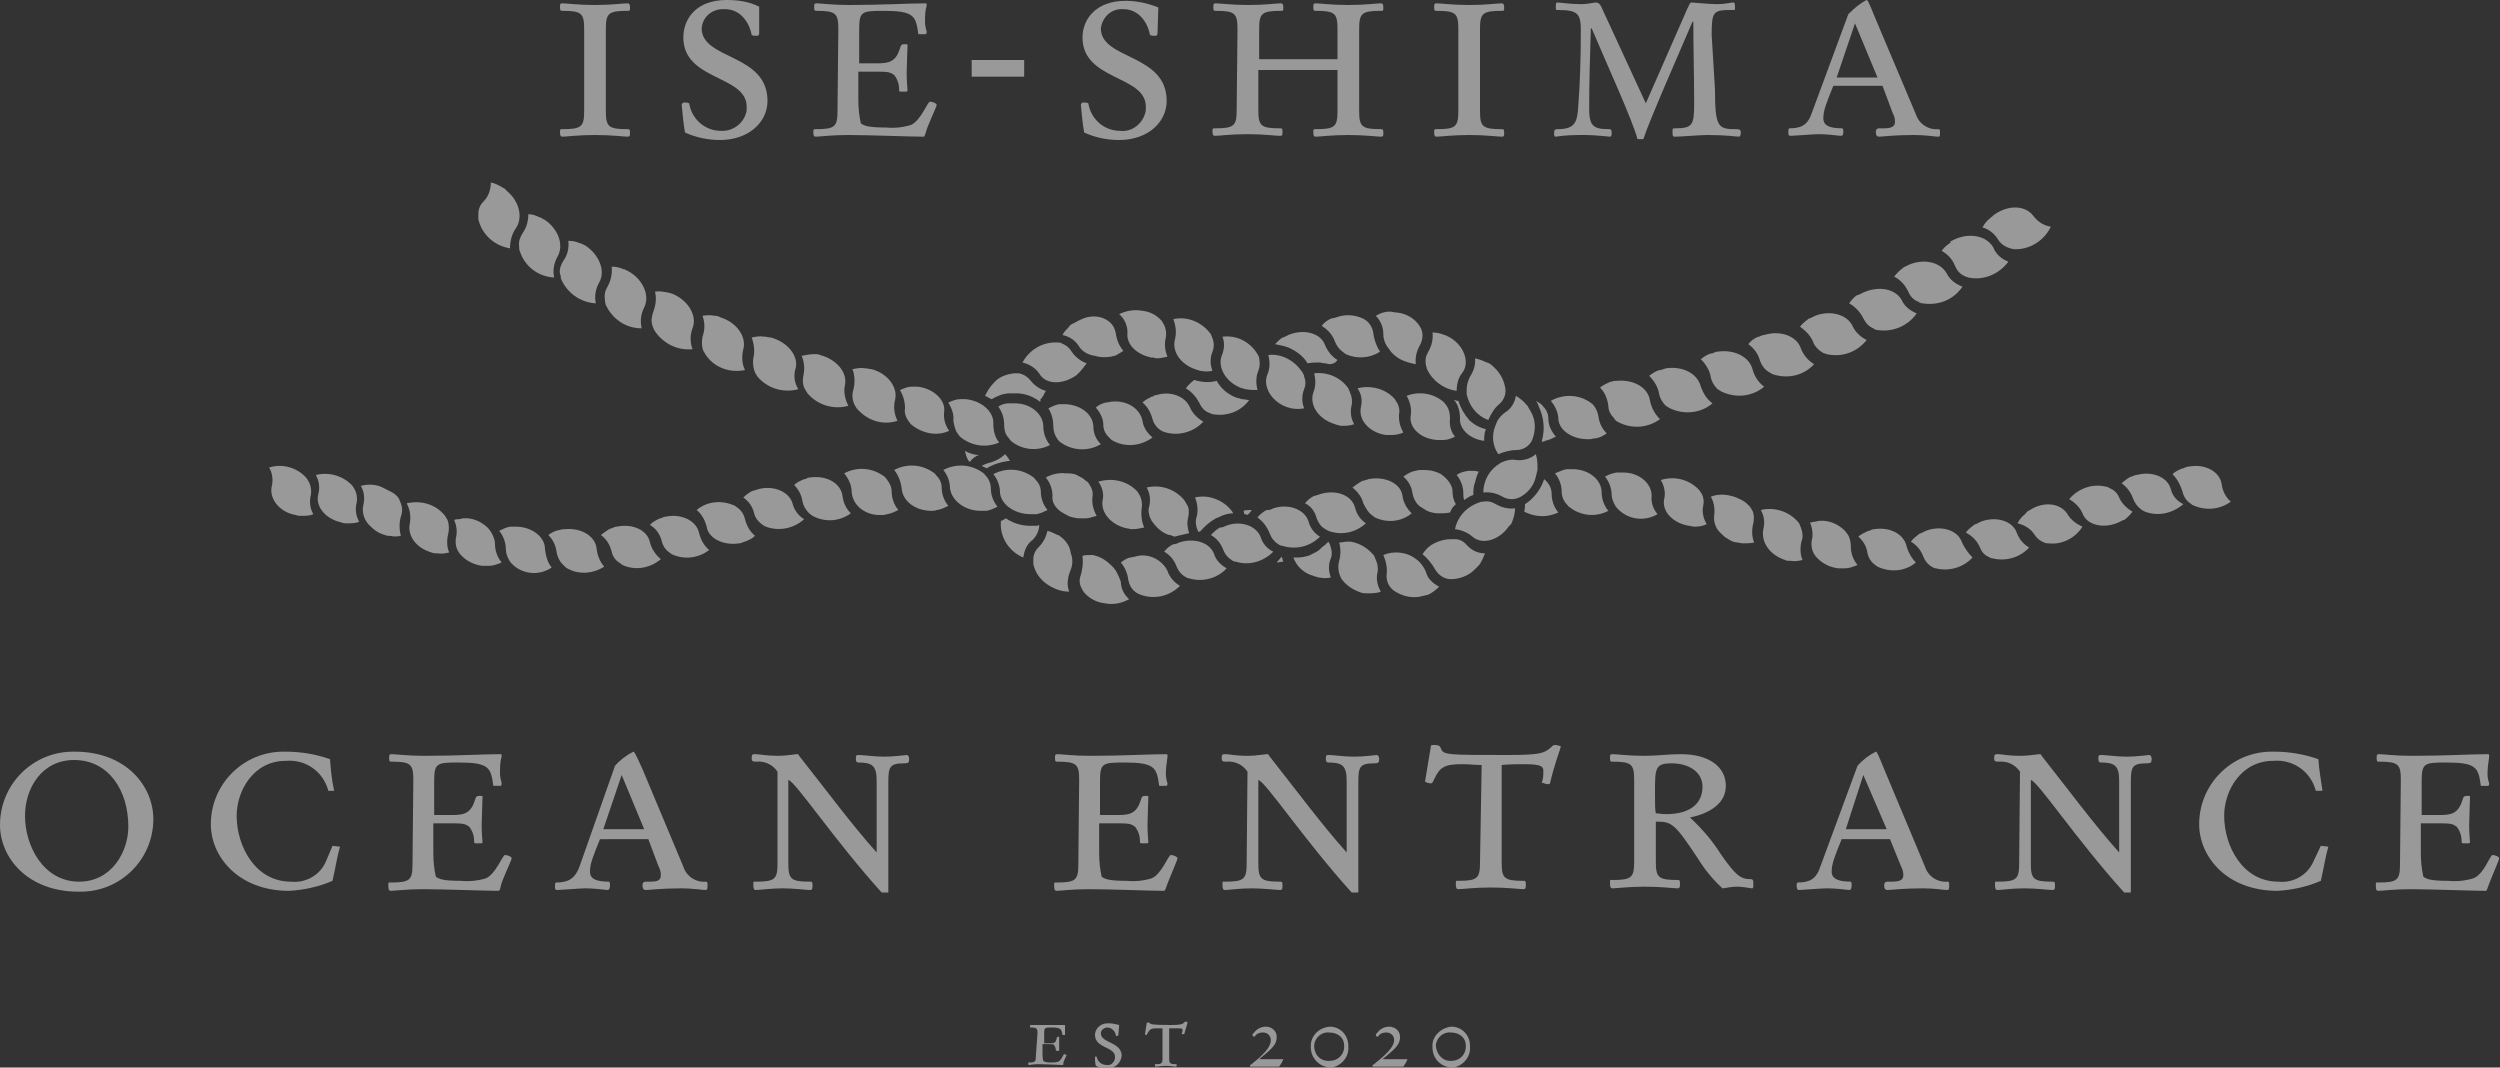 <?xml version="1.0" encoding="utf-8"?>
<!-- Generator: Adobe Illustrator 24.1.2, SVG Export Plug-In . SVG Version: 6.00 Build 0)  -->
<svg version="1.1" id="レイヤー_1" xmlns="http://www.w3.org/2000/svg" xmlns:xlink="http://www.w3.org/1999/xlink" x="0px"
	 y="0px" viewBox="0 0 300 128.1" style="enable-background:new 0 0 300 128.1;" xml:space="preserve">
<rect x="0" y="0" width="300" height="128.1" fill="#333333" stroke="none"/>
<style type="text/css">
	.st0{opacity:0.5;}
	.st1{fill:#FFFFFF;}
</style>
<g id="レイヤー_2_1_" class="st0">
	<g id="footer">
		<path class="st1" d="M9,90.2c6.1,0,9.4,4.1,9.4,8.1c0,4.8-3.9,8.7-8.7,8.7c-0.1,0-0.2,0-0.3,0c-6.1,0-9.4-4.1-9.4-8
			c0-4.8,3.8-8.7,8.6-8.8C8.7,90.2,8.9,90.2,9,90.2z M9.5,105.8c3.9,0,5.9-3.6,5.9-6.6c0-4.4-2.4-8-6.5-8C5,91.2,3,94.6,3,97.9
			C3,101.5,5.2,105.8,9.5,105.8L9.5,105.8z"/>
		<path class="st1" d="M39.4,94.9c-0.6-2.3-2.7-3.8-5.1-3.6c-3.9,0-5.9,3.6-5.9,6.6c0,3.6,2.2,7.9,6.5,7.9c1.8,0.2,3.5-0.8,4.2-2.4
			l0.8-1.9l0.9,0.1c-0.3,1-0.6,2.8-0.9,4.1c-1.6,0.7-3.4,1.1-5.2,1.2c-6.1,0-9.4-4.1-9.4-8c0-4.8,3.9-8.7,8.7-8.7c0.1,0,0.2,0,0.3,0
			c1.8,0,3.6,0.3,5.3,0.9c0.1,1.3,0.2,2.5,0.5,3.8L39.4,94.9z"/>
		<path class="st1" d="M49.6,93.6c0-1.9-0.3-2.2-2.6-2.2c-0.2,0-0.3,0-0.3-0.4s0-0.5,0.3-0.5c0.5,0,1.9,0.2,3.9,0.2
			c4,0,7.1-0.2,9.2-0.2c0.1,0,0.1,0.1,0.1,0.3C60,91.4,60,92.1,60,92.8c0,0.4,0.1,0.8,0.2,1.2c0,0.1,0,0.2-0.1,0.3h-0.9
			c-0.3-2.2-0.5-2.8-4.2-2.8c-2.7,0-2.9,0.1-2.9,2.4v3.9h2.2c1.4,0,2.2-0.2,2.7-1.8c0.1-0.4,0.2-0.5,0.6-0.5s0.3,0.1,0.3,0.2
			c0,0.5-0.1,2.5-0.1,3.3c0,1.2,0.1,1.8,0.1,2s0,0.2-0.5,0.2s-0.5,0-0.5-0.2c0-0.7-0.2-1.3-0.6-1.8c-0.4-0.3-0.7-0.4-1.8-0.4h-2.5
			v3.6c0,1,0.1,1.9,0.3,2.8c0.4,0.3,0.9,0.5,3,0.5c1,0.1,2,0,3-0.3c1.2-0.5,2-2.8,2.3-2.8s0.8,0.2,0.8,0.4s-1.2,2.7-1.3,3.3
			s-0.2,0.6-0.4,0.6c-1.4,0-6.6-0.2-8.9-0.2c-2.1,0-3.4,0.2-3.9,0.2c-0.2,0-0.3-0.1-0.3-0.6s0-0.4,0.3-0.4c2.3,0,2.6-0.3,2.6-2.2
			L49.6,93.6z"/>
		<path class="st1" d="M73.8,91.9c0.6-0.7,1.4-1.3,2.2-1.7c0.1,0,0.2,0.1,1.1,2.1l4.9,11.7c0.4,1.2,1.5,1.9,2.7,1.8
			c0.2,0,0.2,0.1,0.2,0.4c0,0.5,0,0.6-0.3,0.6s-1.5-0.2-2.8-0.2c-2.5,0-3.8,0.2-4.3,0.2c-0.3,0-0.4-0.2-0.4-0.6
			c0-0.2,0.1-0.4,0.4-0.4c0.1,0,0.2,0,0.5,0c1,0,1.3-0.2,1.3-0.8c0-0.4-0.1-0.7-0.3-1.1l-1.2-3.2H72c-0.9,2.2-1.2,3-1.2,3.9
			s0.8,1.2,2.3,1.2c0.1,0.1,0.1,0.3,0.1,0.4c0,0.4-0.1,0.6-0.3,0.6c-0.9-0.1-1.8-0.2-2.7-0.2c-0.5,0-3,0.2-3.3,0.2s-0.3-0.1-0.3-0.5
			c0-0.2,0-0.3,0.1-0.4c1.3,0,2.2-0.3,2.8-1.8L73.8,91.9z M72.4,99.5h4.9L74.6,93L72.4,99.5z"/>
		<path class="st1" d="M93.3,92.6c-0.6-0.9-1.6-1.3-2.6-1.2c-0.4,0-0.5-0.1-0.5-0.4c0-0.5,0.1-0.5,0.5-0.5s1.2,0.2,2.7,0.2
			c0.9,0,2-0.2,2.2-0.2s0.2,0,0.3,0.2c3.4,4.3,6.1,8,9.3,11.6v-8.6c0-1.8-0.5-2.2-2.2-2.2c-0.2,0-0.3-0.1-0.3-0.5s0.1-0.4,0.4-0.4
			c0.5,0,1.8,0.2,3,0.2s2.6-0.2,2.7-0.2s0.3,0.1,0.3,0.5s-0.1,0.5-0.6,0.5c-1.7,0-1.9,0.4-1.9,2.2v13.3h-0.8
			c-5.7-6.3-10.4-13.4-11.2-13.5v10c0,1.9,0.3,2.2,2.6,2.2c0.2,0,0.3,0,0.3,0.4s0,0.6-0.3,0.6c-0.5,0-1.9-0.2-3.3-0.2
			s-2.7,0.2-3.2,0.2c-0.2,0-0.3-0.1-0.3-0.6s0-0.4,0.3-0.4c2.3,0,2.6-0.3,2.6-2.2L93.3,92.6z"/>
		<path class="st1" d="M129.5,93.6c0-1.9-0.3-2.2-2.6-2.2c-0.2,0-0.3,0-0.3-0.4s0-0.5,0.3-0.5c0.5,0,1.9,0.2,3.9,0.2
			c4,0,7.1-0.2,9.2-0.2c0.1,0,0.1,0.1,0.1,0.3c-0.1,0.7-0.2,1.4-0.2,2.1c0,0.4,0.1,0.8,0.2,1.1c0,0.1,0,0.2-0.1,0.3h-0.9
			c-0.3-2.2-0.5-2.8-4.2-2.8c-2.7,0-2.9,0.1-2.9,2.4v3.9h2.2c1.4,0,2.2-0.2,2.7-1.8c0.1-0.4,0.2-0.5,0.6-0.5s0.3,0.1,0.3,0.2
			c0,0.5-0.1,2.5-0.1,3.3c0,1.2,0.1,1.8,0.1,2s0,0.2-0.5,0.2s-0.5,0-0.5-0.2c0-0.7-0.2-1.3-0.6-1.8c-0.4-0.3-0.7-0.4-1.8-0.4h-2.5
			v3.6c0,1,0.1,1.9,0.3,2.8c0.4,0.3,0.9,0.5,3,0.5c1,0.1,2,0,3-0.3c1.2-0.5,2-2.8,2.3-2.8s0.8,0.2,0.8,0.4s-1.1,2.7-1.3,3.3
			s-0.2,0.6-0.4,0.6c-1.4,0-6.6-0.2-8.9-0.2c-2.1,0-3.4,0.2-3.9,0.2c-0.2,0-0.3-0.1-0.3-0.6s0-0.4,0.3-0.4c2.3,0,2.6-0.3,2.6-2.2
			L129.5,93.6z"/>
		<path class="st1" d="M149.7,92.6c-0.6-0.9-1.6-1.3-2.6-1.2c-0.4,0-0.5-0.1-0.5-0.4c0-0.5,0.1-0.5,0.5-0.5s1.1,0.2,2.7,0.2
			c0.9,0,2-0.2,2.2-0.2s0.2,0,0.3,0.2c3.4,4.3,6.1,8,9.3,11.6v-8.6c0-1.8-0.5-2.2-2.2-2.2c-0.2,0-0.3-0.1-0.3-0.5s0.1-0.4,0.4-0.4
			c0.5,0,1.8,0.2,3,0.2s2.6-0.2,2.7-0.2s0.3,0.1,0.3,0.5s-0.1,0.5-0.6,0.5c-1.7,0-1.9,0.4-1.9,2.2v13.3h-0.8
			c-5.7-6.3-10.4-13.4-11.2-13.5v10c0,1.9,0.3,2.2,2.6,2.2c0.2,0,0.3,0,0.3,0.4s0,0.6-0.3,0.6c-0.5,0-1.9-0.2-3.4-0.2
			s-2.7,0.2-3.2,0.2c-0.2,0-0.3-0.1-0.3-0.6s0-0.4,0.3-0.4c2.3,0,2.6-0.3,2.6-2.2L149.7,92.6z"/>
		<path class="st1" d="M177.8,91.8c-0.8,0-1.5-0.1-2.3-0.1c-2.1,0-2.7,0.3-3.4,1.8c-0.2,0.5-0.3,0.5-0.4,0.5c-0.3,0-0.5-0.1-0.7-0.2
			l0.7-4.2c0-0.2,0.1-0.2,0.4-0.2s0.7,0,0.8,0.4c0.3,0.8,0.7,0.8,8,0.8c3.9,0,4.4-0.2,5.2-0.9c0.2-0.2,0.3-0.3,0.5-0.3
			s0.7,0.1,0.7,0.2s-0.8,2.2-1.3,4.4c-0.1,0.1-0.1,0.1-0.2,0.1c-0.3,0-0.5-0.1-0.8-0.2c0.2-0.4,0.2-0.9,0.2-1.4
			c0-0.5-0.2-0.8-2.3-0.8c-0.5,0-1.7,0-2.7,0.1v11.7c0,1.9,0.3,2.2,2.6,2.2c0.2,0,0.3,0,0.3,0.4s0,0.6-0.3,0.6
			c-0.5,0-1.9-0.2-3.9-0.2s-3.4,0.2-3.9,0.2c-0.2,0-0.3-0.1-0.3-0.6s0-0.4,0.3-0.4c2.3,0,2.6-0.3,2.6-2.2L177.8,91.8z"/>
		<path class="st1" d="M196.1,93.6c0-1.9-0.3-2.2-2.6-2.2c-0.2,0-0.3,0-0.3-0.4s0-0.5,0.3-0.5c0.5,0,1.9,0.2,3.9,0.2
			c1.4,0,2.8-0.2,4.3-0.2c3.5,0,5.4,1.6,5.4,3.8c0,2.1-1.9,3.3-4.3,3.8c1.4,1.3,2.7,2.8,3.7,4.4c1.8,2.6,2.4,3,3.6,3
			c0.2,0,0.3,0.1,0.3,0.4c0,0.7,0,0.7-0.2,0.7c-0.6-0.1-1.2-0.2-1.8-0.2c-0.8,0-1.4,0.2-1.7,0.2c-1.1-1-2.1-2.2-2.9-3.5
			c-2.9-4.4-3.2-4.5-5.1-4.5v4.8c0,1.9,0.3,2.2,2.6,2.2c0.2,0,0.3,0,0.3,0.4s0,0.6-0.3,0.6c-0.5,0-1.9-0.2-3.9-0.2s-3.4,0.2-3.9,0.2
			c-0.2,0-0.3-0.1-0.3-0.6s0-0.4,0.3-0.4c2.3,0,2.6-0.3,2.6-2.2V93.6z M198.7,97.6c0.3,0,0.7,0.1,1.2,0.1c3.2,0,4.4-1.5,4.4-3.3
			s-1.7-2.8-3.7-2.8s-2,0.6-2,3.5C198.6,96.6,198.6,97.2,198.7,97.6L198.7,97.6z"/>
		<path class="st1" d="M222.9,91.9c0.6-0.7,1.4-1.3,2.2-1.7c0.1,0,0.2,0.1,1,2.1l4.9,11.7c0.4,1.2,1.5,1.9,2.7,1.8
			c0.2,0,0.2,0.1,0.2,0.4c0,0.5,0,0.6-0.3,0.6s-1.5-0.2-2.8-0.2c-2.5,0-3.8,0.2-4.3,0.2c-0.3,0-0.4-0.2-0.4-0.6
			c0-0.2,0.1-0.4,0.4-0.4c0.1,0,0.2,0,0.5,0c1,0,1.4-0.2,1.4-0.8c0-0.4-0.1-0.7-0.3-1.1l-1.3-3.2h-5.8c-0.9,2.2-1.2,3-1.2,3.9
			s0.9,1.2,2.3,1.2c0.1,0.1,0.1,0.3,0.1,0.4c0,0.4-0.1,0.6-0.3,0.6c-0.9-0.1-1.8-0.2-2.7-0.2c-0.5,0-3.1,0.2-3.3,0.2
			s-0.3-0.1-0.3-0.5c0-0.2,0-0.3,0.1-0.4c1.3,0,2.2-0.3,2.7-1.8L222.9,91.9z M221.5,99.5h4.9l-2.8-6.5L221.5,99.5z"/>
		<path class="st1" d="M242.4,92.6c-0.6-0.9-1.6-1.3-2.6-1.2c-0.4,0-0.5-0.1-0.5-0.4c0-0.5,0.1-0.5,0.5-0.5s1.1,0.2,2.7,0.2
			c0.9,0,2-0.2,2.2-0.2s0.2,0,0.3,0.2c3.4,4.3,6.1,8,9.3,11.6v-8.6c0-1.8-0.5-2.2-2.2-2.2c-0.2,0-0.3-0.1-0.3-0.5s0.1-0.4,0.4-0.4
			c0.5,0,1.8,0.2,3,0.2s2.6-0.2,2.7-0.2s0.3,0.1,0.3,0.5s-0.1,0.5-0.6,0.5c-1.7,0-1.9,0.4-1.9,2.2v13.3h-0.8
			c-5.7-6.3-10.4-13.4-11.2-13.5v10c0,1.9,0.3,2.2,2.6,2.2c0.2,0,0.3,0,0.3,0.4s0,0.6-0.3,0.6c-0.5,0-1.9-0.2-3.4-0.2
			s-2.7,0.2-3.2,0.2c-0.2,0-0.3-0.1-0.3-0.6s0-0.4,0.3-0.4c2.3,0,2.6-0.3,2.6-2.2L242.4,92.6z"/>
		<path class="st1" d="M277.9,94.9c-0.6-2.3-2.7-3.8-5.1-3.6c-3.9,0-5.9,3.6-5.9,6.6c0,3.6,2.2,7.9,6.5,7.9c1.8,0.2,3.5-0.8,4.2-2.4
			l0.9-1.9l0.9,0.1c-0.3,1-0.6,2.8-0.9,4.1c-1.6,0.7-3.4,1.1-5.2,1.2c-6.1,0-9.4-4.1-9.4-8c0-4.8,3.9-8.7,8.7-8.7c0.1,0,0.2,0,0.3,0
			c1.8,0,3.6,0.3,5.3,0.9c0.1,1.3,0.3,2.5,0.5,3.8L277.9,94.9z"/>
		<path class="st1" d="M288.1,93.6c0-1.9-0.3-2.2-2.6-2.2c-0.2,0-0.3,0-0.3-0.4s0-0.5,0.3-0.5c0.5,0,1.9,0.2,3.9,0.2
			c4,0,7.1-0.2,9.2-0.2c0.1,0,0.1,0.1,0.1,0.3c-0.1,0.7-0.2,1.4-0.2,2.1c0,0.4,0.1,0.8,0.2,1.1c0,0.1,0,0.2-0.1,0.3h-0.9
			c-0.3-2.2-0.5-2.8-4.2-2.8c-2.7,0-2.9,0.1-2.9,2.4v3.9h2.2c1.4,0,2.2-0.2,2.7-1.8c0.1-0.4,0.2-0.5,0.6-0.5s0.3,0.1,0.3,0.2
			c0,0.5-0.1,2.5-0.1,3.3c0,1.2,0.1,1.8,0.1,2s0,0.2-0.5,0.2s-0.5,0-0.5-0.2c0-0.7-0.2-1.3-0.6-1.8c-0.4-0.3-0.7-0.4-1.8-0.4h-2.5
			v3.6c0,0.9,0.1,1.9,0.3,2.8c0.4,0.3,0.9,0.5,3,0.5c1,0.1,2,0,3-0.3c1.3-0.5,2-2.8,2.3-2.8s0.8,0.2,0.8,0.4s-1.1,2.7-1.3,3.3
			s-0.2,0.6-0.4,0.6c-1.4,0-6.6-0.2-8.9-0.2c-2.1,0-3.4,0.2-3.9,0.2c-0.2,0-0.3-0.1-0.3-0.6s0-0.4,0.3-0.4c2.3,0,2.6-0.3,2.6-2.2
			L288.1,93.6z"/>
		<path class="st1" d="M70.1,3.5c0-1.9-0.3-2.2-2.6-2.2c-0.2,0-0.3,0-0.3-0.4s0-0.5,0.3-0.5c0.5,0,1.9,0.2,3.9,0.2s3.4-0.2,3.9-0.2
			c0.2,0,0.3,0.1,0.3,0.5s0,0.4-0.3,0.4c-2.3,0-2.6,0.3-2.6,2.2v9.8c0,1.9,0.3,2.2,2.6,2.2c0.2,0,0.3,0,0.3,0.4s0,0.5-0.3,0.5
			c-0.5,0-1.8-0.2-3.9-0.2s-3.4,0.2-3.9,0.2c-0.2,0-0.3-0.1-0.3-0.5s0-0.4,0.3-0.4c2.3,0,2.6-0.3,2.6-2.2V3.5z"/>
		<path class="st1" d="M91.1,4c0,0.2-0.1,0.3-0.3,0.3c-0.2,0-0.4,0-0.6-0.1c-0.3-1.6-1.4-3.1-3.2-3.1C85.5,1,84.3,2,84.2,3.4
			c0,3.8,7.9,3,7.9,8.7c0,2.6-2.3,4.7-5.7,4.7c-1.4,0-2.9-0.3-4.2-0.9c-0.2-1.1-0.3-2.3-0.4-3.4l0.2-0.2c0.1,0,0.1,0,0.2,0
			c0.2,0,0.3,0,0.5,0.1c0.3,1.9,1.9,3.3,3.8,3.3c1.5,0.1,2.9-1,3.1-2.5c0-0.1,0-0.2,0-0.4c0-3.8-7.6-3.1-7.6-8.3
			c0-2.2,1.5-4.5,5.2-4.5c1.4,0,2.7,0.2,3.9,0.8L91.1,4z"/>
		<path class="st1" d="M100.6,3.5c0-1.9-0.3-2.2-2.6-2.2c-0.2,0-0.3,0-0.3-0.4s0-0.5,0.3-0.5c0.5,0,1.9,0.2,3.9,0.2
			c4,0,7.1-0.2,9.2-0.2c0.1,0,0.1,0.1,0.1,0.3C111,1.3,111,2,111,2.7c0,0.4,0.1,0.7,0.2,1.1c0,0.1,0,0.2-0.1,0.3h-0.9
			c-0.3-2.2-0.5-2.8-4.2-2.8c-2.7,0-2.9,0.1-2.9,2.4v3.9h2.2c1.4,0,2.2-0.2,2.7-1.8c0.1-0.4,0.2-0.5,0.6-0.5s0.3,0.1,0.3,0.2
			c0,0.5-0.1,2.5-0.1,3.3c0,1.1,0.1,1.8,0.1,2s0,0.2-0.5,0.2s-0.5,0-0.5-0.2c0-0.7-0.2-1.3-0.6-1.8c-0.4-0.3-0.7-0.4-1.8-0.4h-2.5
			V12c0,1,0.1,1.9,0.3,2.8c0.4,0.3,0.9,0.5,3,0.5c1,0.1,2,0,3-0.3c1.2-0.5,2-2.8,2.3-2.8s0.8,0.2,0.8,0.4s-1.2,2.7-1.3,3.3
			c-0.2,0.6-0.2,0.5-0.4,0.5c-1.4,0-6.6-0.2-8.9-0.2c-2.1,0-3.4,0.2-3.9,0.2c-0.2,0-0.3-0.1-0.3-0.5s0-0.4,0.3-0.4
			c2.3,0,2.6-0.3,2.6-2.2L100.6,3.5z"/>
		<path class="st1" d="M116.6,7.2h6.3v2h-6.3V7.2z"/>
		<path class="st1" d="M138.9,4c0,0.2-0.1,0.3-0.3,0.3c-0.2,0-0.4,0-0.6-0.1c-0.3-1.6-1.4-3.1-3.2-3.1c-1.4-0.1-2.5,0.9-2.7,2.3
			c0,3.8,7.9,3,7.9,8.7c0,2.6-2.3,4.7-5.7,4.7c-1.5,0-2.9-0.3-4.2-0.9c-0.2-1.1-0.3-2.3-0.4-3.4l0.2-0.2c0.1,0,0.1,0,0.2,0
			c0.2,0,0.3,0,0.5,0.1c0.3,1.9,1.9,3.3,3.8,3.3c1.5,0.2,2.9-1,3.1-2.5c0-0.1,0-0.2,0-0.4c0-3.8-7.6-3.1-7.6-8.3
			c0-2.1,1.5-4.4,5.2-4.4c1.3,0,2.7,0.3,3.9,0.8L138.9,4z"/>
		<path class="st1" d="M148.5,3.5c0-1.9-0.3-2.2-2.6-2.2c-0.2,0-0.3,0-0.3-0.4s0-0.5,0.3-0.5c0.5,0,1.9,0.2,3.9,0.2s3.4-0.2,3.9-0.2
			c0.2,0,0.3,0.1,0.3,0.5s0,0.4-0.3,0.4c-2.3,0-2.6,0.3-2.6,2.2v3.6h9.4V3.5c0-1.9-0.3-2.2-2.6-2.2c-0.2,0-0.3,0-0.3-0.4
			s0-0.5,0.3-0.5c0.5,0,1.9,0.2,3.9,0.2s3.4-0.2,3.9-0.2c0.2,0,0.3,0.1,0.3,0.5s0,0.4-0.3,0.4c-2.3,0-2.6,0.3-2.6,2.2v9.8
			c0,1.9,0.3,2.2,2.6,2.2c0.2,0,0.3,0,0.3,0.4s0,0.5-0.3,0.5c-0.5,0-1.9-0.2-3.9-0.2s-3.4,0.2-3.9,0.2c-0.2,0-0.3-0.1-0.3-0.5
			s0-0.4,0.3-0.4c2.3,0,2.6-0.3,2.6-2.2V8.4H151v4.8c0,1.9,0.3,2.2,2.6,2.2c0.2,0,0.3,0,0.3,0.4s0,0.5-0.3,0.5
			c-0.5,0-1.9-0.2-3.9-0.2s-3.4,0.2-3.9,0.2c-0.2,0-0.3-0.1-0.3-0.5s0-0.4,0.3-0.4c2.3,0,2.6-0.3,2.6-2.2L148.5,3.5z"/>
		<path class="st1" d="M175,3.5c0-1.9-0.3-2.2-2.6-2.2c-0.2,0-0.3,0-0.3-0.4s0-0.5,0.3-0.5c0.5,0,1.9,0.2,3.9,0.2s3.4-0.2,3.9-0.2
			c0.2,0,0.3,0.1,0.3,0.5s0,0.4-0.3,0.4c-2.3,0-2.6,0.3-2.6,2.2v9.8c0,1.9,0.3,2.2,2.6,2.2c0.2,0,0.3,0,0.3,0.4s0,0.5-0.3,0.5
			c-0.5,0-1.9-0.2-3.9-0.2s-3.4,0.2-3.9,0.2c-0.2,0-0.3-0.1-0.3-0.5s0-0.4,0.3-0.4c2.3,0,2.6-0.3,2.6-2.2L175,3.5z"/>
		<path class="st1" d="M205.8,10.8c0,4.5,0.4,4.7,2.5,4.7c0.5,0,0.6,0.1,0.6,0.4c0,0.3-0.1,0.5-0.2,0.5c-0.4,0-1.4-0.2-3.8-0.2
			c-0.9,0-3.1,0.2-3.9,0.2c-0.2,0-0.3,0-0.3-0.5s0-0.5,0.3-0.5c2.1,0,2.3-0.4,2.3-2.9c0-3.3-0.1-6.7-0.1-9.9h-0.1
			c-1.4,3.3-5.2,11.9-5.9,14.1h-0.7c-0.6-2.3-3.6-8.8-5.5-13.3h-0.1c-0.1,3.2-0.2,6.7-0.2,9.6c0,2,0.4,2.5,2.3,2.5
			c0.3,0,0.4,0,0.4,0.5c0,0.3-0.1,0.4-0.2,0.4s-1.9-0.2-2.9-0.2c-1.2,0-2.4,0-3.6,0.2c-0.2,0-0.2-0.1-0.2-0.4s0-0.5,0.4-0.5
			c2.1,0,2.4-0.8,2.5-2.9c0.2-2.4,0.3-5.8,0.3-8.9c0-2-0.3-2.5-2.7-2.5c-0.3,0-0.3,0-0.3-0.3c0-0.5,0-0.6,0.2-0.6
			c0.4,0,1.4,0.2,2.9,0.2c0.5,0,1.1-0.1,1.6-0.2c0.4,0,0.5,0.1,0.7,0.4l5.4,11.7l5-11.4c0.3-0.6,0.3-0.7,0.5-0.7s2.1,0.2,3.1,0.2
			c0.6,0,1.2-0.1,1.8-0.2c0.2,0,0.3,0,0.3,0.5s0,0.4-0.3,0.4c-2.3,0-2.5,0.1-2.5,3L205.8,10.8z"/>
		<path class="st1" d="M221.8,1.7c0.7-0.7,1.4-1.3,2.2-1.7c0.1,0,0.2,0.1,1,2.1l4.9,11.6c0.4,1.2,1.5,1.9,2.7,1.8
			c0.2,0,0.2,0.1,0.2,0.4c0,0.5,0,0.5-0.3,0.5s-1.4-0.2-2.8-0.2c-2.5,0-3.8,0.2-4.2,0.2c-0.3,0-0.4-0.2-0.4-0.6
			c0-0.2,0.1-0.4,0.4-0.4c0.1,0,0.2,0,0.5,0c1,0,1.4-0.2,1.4-0.8c0-0.4-0.1-0.7-0.3-1.1l-1.2-3.2H220c-0.9,2.2-1.2,3-1.2,3.9
			s0.8,1.2,2.3,1.2c0.1,0.1,0.1,0.3,0.1,0.4c0,0.4-0.1,0.5-0.3,0.5c-0.9-0.1-1.8-0.2-2.7-0.2c-0.5,0-3,0.2-3.3,0.2s-0.3-0.1-0.3-0.5
			c0-0.2,0-0.3,0.1-0.4c1.3,0,2.2-0.3,2.7-1.8L221.8,1.7z M220.4,9.3h4.9l-2.7-6.5L220.4,9.3z"/>
		<path class="st1" d="M124.5,124c0-0.6-0.1-0.7-0.8-0.7c-0.1,0-0.1,0-0.1-0.1s0-0.2,0.1-0.2s0.6,0,1.2,0c1.2,0,2.2,0,2.9,0
			c0,0,0,0,0,0.1c0,0.2,0,0.4,0,0.7c0,0.1,0,0.2,0,0.3c0,0,0,0.1,0,0.1h-0.3c-0.1-0.7-0.2-0.9-1.3-0.9c-0.8,0-0.9,0-0.9,0.7v1.2h0.7
			c0.4,0,0.7,0,0.8-0.6c0-0.1,0.1-0.2,0.2-0.2s0.1,0,0.1,0.1s0,0.8,0,1s0,0.6,0,0.6s0,0-0.2,0s-0.2,0-0.2-0.1c0-0.2-0.1-0.4-0.2-0.6
			c-0.1-0.1-0.2-0.1-0.6-0.1h-0.8v1.1c0,0.3,0,0.6,0.1,0.9c0.1,0.1,0.3,0.2,0.9,0.2c0.3,0,0.6,0,0.9-0.1c0.4-0.2,0.6-0.9,0.7-0.9
			c0.1,0,0.3,0.1,0.3,0.1s-0.4,0.8-0.4,1s0,0.2-0.1,0.2c-0.4,0-2.1-0.1-2.8-0.1s-1.1,0.1-1.2,0.1s-0.1,0-0.1-0.2s0-0.1,0.1-0.1
			c0.7,0,0.8-0.1,0.8-0.7L124.5,124z"/>
		<path class="st1" d="M134.2,124.2c0,0.1,0,0.1-0.1,0.1c-0.1,0-0.1,0-0.2,0c0-0.5-0.5-1-1-1c-0.4,0-0.8,0.3-0.8,0.7
			c0,1.2,2.5,1,2.5,2.7c-0.1,0.9-0.8,1.5-1.7,1.5c0,0,0,0-0.1,0c-0.5,0-0.9-0.1-1.3-0.3c-0.1-0.4-0.1-0.7-0.1-1.1l0,0h0.1
			c0,0,0.1,0,0.1,0c0.1,0.6,0.6,1,1.2,1c0.5,0.1,0.9-0.3,1-0.8c0-0.1,0-0.1,0-0.2c0-1.2-2.4-1-2.4-2.6c0-0.8,0.7-1.4,1.5-1.4
			c0.1,0,0.1,0,0.2,0c0.4,0,0.8,0.1,1.2,0.2L134.2,124.2z"/>
		<path class="st1" d="M139.5,123.4h-0.7c-0.7,0-0.8,0.1-1.1,0.6c-0.1,0.2-0.1,0.2-0.1,0.2c-0.1,0-0.2,0-0.2-0.1l0.2-1.3
			c0,0,0-0.1,0.1-0.1s0.2,0,0.3,0.1s0.2,0.2,2.5,0.2c1.2,0,1.4-0.1,1.6-0.3c0.1-0.1,0.1-0.1,0.2-0.1s0.2,0,0.2,0.1s-0.2,0.7-0.4,1.4
			c0,0,0,0-0.1,0c-0.1,0-0.2,0-0.2-0.1c0.1-0.1,0.1-0.3,0.1-0.4c0-0.2-0.1-0.2-0.7-0.2h-0.9v3.6c0,0.6,0.1,0.7,0.8,0.7
			c0.1,0,0.1,0,0.1,0.1s0,0.2-0.1,0.2s-0.6-0.1-1.2-0.1s-1.1,0.1-1.2,0.1s-0.1,0-0.1-0.2s0-0.1,0.1-0.1c0.7,0,0.8-0.1,0.8-0.7
			L139.5,123.4z"/>
		<path class="st1" d="M150.1,128c-0.1,0-0.1,0-0.1-0.1s0-0.1,0.2-0.2l0.1-0.1c1.8-1.4,2.2-2.2,2.2-2.8c0-0.5-0.4-0.9-0.9-0.9
			c0,0,0,0-0.1,0c-0.3,0-0.6,0.1-0.8,0.3c-0.1,0.1-0.1,0.2-0.2,0.2s-0.2-0.1-0.2-0.2s0-0.1,0.2-0.3c0.3-0.4,0.8-0.7,1.4-0.7
			c0.7,0,1.3,0.5,1.3,1.2c0,0,0,0.1,0,0.1c0,0.7-0.4,1.2-1.5,2.1l-0.6,0.5c0.1,0,0.3,0,0.4,0c1.1,0,2.4,0,2.5,0s0,0,0,0
			c-0.1,0.3-0.3,0.6-0.5,0.9L150.1,128z"/>
		<path class="st1" d="M159.6,123.2c1.2,0,2.2,1,2.2,2.3c0,0,0,0.1,0,0.1c0.1,1.2-0.8,2.3-2,2.5c0,0-0.1,0-0.1,0
			c-1.3,0-2.4-1.1-2.4-2.4c0,0,0,0,0,0C157.2,124.4,158.2,123.3,159.6,123.2C159.5,123.2,159.5,123.2,159.6,123.2z M159.6,127.3
			c0.9,0,1.7-0.7,1.7-1.7c0,0,0-0.1,0-0.1c0-1.1-0.9-1.6-1.8-1.6c-0.9-0.1-1.7,0.6-1.8,1.5c0,0,0,0.1,0,0.1
			C157.7,126.6,158.5,127.4,159.6,127.3C159.5,127.4,159.6,127.4,159.6,127.3L159.6,127.3z"/>
		<path class="st1" d="M164.8,128c-0.1,0-0.1,0-0.1-0.1s0-0.1,0.2-0.2l0.1-0.1c1.8-1.4,2.3-2.2,2.3-2.8c0-0.5-0.4-0.9-0.9-0.9
			c0,0,0,0-0.1,0c-0.3,0-0.6,0.1-0.8,0.3c-0.1,0.1-0.1,0.2-0.2,0.2s-0.2-0.1-0.2-0.2s0-0.1,0.2-0.3c0.3-0.4,0.8-0.7,1.4-0.7
			c0.7,0,1.3,0.5,1.3,1.2c0,0,0,0.1,0,0.1c0,0.7-0.4,1.2-1.5,2.1l-0.6,0.5c0.1,0,0.3,0,0.4,0c1.1,0,2.4,0,2.5,0s0.1,0,0.1,0
			c-0.1,0.3-0.3,0.6-0.5,0.9L164.8,128z"/>
		<path class="st1" d="M174.2,123.2c1.2,0,2.2,1,2.2,2.3c0,0,0,0.1,0,0.1c0.1,1.2-0.8,2.3-2,2.5c0,0-0.1,0-0.1,0
			c-1.3,0-2.4-1-2.4-2.4c0,0,0,0,0-0.1C171.8,124.4,172.9,123.3,174.2,123.2C174.2,123.2,174.2,123.2,174.2,123.2z M174.2,127.3
			c0.9,0,1.7-0.7,1.7-1.7c0,0,0,0,0-0.1c0-1.1-0.9-1.6-1.8-1.6c-0.9-0.1-1.7,0.6-1.8,1.5c0,0,0,0.1,0,0.1
			C172.4,126.6,173.2,127.4,174.2,127.3C174.2,127.4,174.2,127.4,174.2,127.3L174.2,127.3z"/>
		<path class="st1" d="M35.5,61.8c0.2,0.1,0.4,0.1,0.6,0.1h0.1c0.5,0,1,0,1.4-0.2c-0.4-0.7-0.5-1.5-0.3-2.3c0.1-0.5,0-1.1-0.2-1.5
			c-0.1-0.2-0.2-0.3-0.3-0.5c-1.1-1.3-2.9-1.8-4.5-1.3c0.4,0.7,0.5,1.5,0.3,2.3C32.3,59.9,33.6,61.5,35.5,61.8z"/>
		<path class="st1" d="M102.8,49c-0.1-0.2-0.2-0.3-0.3-0.5c-0.2-0.5-0.3-1.1-0.1-1.7c0.2-0.8,0.2-1.7-0.1-2.5c0.5-0.1,1-0.2,1.5-0.1
			h0.1c0.2,0,0.4,0.1,0.7,0.1c1.9,0.5,3.2,2.2,2.8,3.7c-0.2,0.8-0.1,1.7,0.3,2.5C105.8,51.1,104,50.4,102.8,49z"/>
		<path class="st1" d="M96.2,42.7c0.5-0.1,1-0.2,1.5-0.2h0.1c0.2,0,0.4,0,0.6,0.1c1.9,0.5,3.3,2,3,3.6c-0.2,0.8,0,1.7,0.4,2.5
			c-1.8,0.5-3.7-0.1-4.9-1.5c-0.1-0.2-0.2-0.3-0.3-0.5c-0.3-0.5-0.3-1.1-0.2-1.6C96.6,44.3,96.5,43.4,96.2,42.7z"/>
		<path class="st1" d="M95.8,46.7c-1.8,0.5-3.7-0.1-4.9-1.5c-0.1-0.2-0.2-0.3-0.3-0.5c-0.2-0.5-0.3-1.1-0.2-1.7
			c0.2-0.8,0.1-1.7-0.2-2.5c0.5-0.1,1-0.2,1.5-0.1h0.1c0.2,0,0.4,0.1,0.7,0.1c1.9,0.5,3.3,2.1,3,3.6C95.2,45,95.3,45.9,95.8,46.7z"
			/>
		<path class="st1" d="M84.7,42.6c-0.1-0.2-0.2-0.3-0.3-0.5c-0.2-0.5-0.2-1.1-0.1-1.7c0.3-0.8,0.3-1.7,0-2.5c0.5-0.1,1-0.1,1.5,0
			h0.1c0.2,0,0.4,0.1,0.6,0.2c1.9,0.6,3.1,2.3,2.7,3.8c-0.2,0.8-0.2,1.7,0.2,2.5C87.6,44.8,85.7,44.1,84.7,42.6z"/>
		<path class="st1" d="M78.4,37.4c0.3-0.8,0.4-1.6,0.2-2.4c0.5-0.1,1,0,1.5,0.1h0.1c0.2,0.1,0.4,0.1,0.6,0.2
			c1.8,0.8,2.9,2.6,2.3,4.1c-0.3,0.8-0.3,1.7,0,2.5c-1.8,0.2-3.6-0.7-4.6-2.3c-0.1-0.2-0.1-0.3-0.2-0.5C78.1,38.5,78.2,38,78.4,37.4
			z"/>
		<path class="st1" d="M72.6,36c-0.1-0.6,0-1.1,0.3-1.6c0.4-0.7,0.6-1.6,0.5-2.4c0.5,0,1,0.1,1.4,0.3h0.1l0.6,0.3
			c1.7,1,2.5,2.9,1.8,4.3c-0.4,0.8-0.5,1.6-0.3,2.5c-1.9,0-3.5-1.1-4.3-2.8C72.6,36.3,72.6,36.2,72.6,36z"/>
		<path class="st1" d="M67.2,32.9c-0.1-0.6,0.1-1.1,0.4-1.6c0.5-0.7,0.7-1.5,0.6-2.4c0.5,0,1,0.1,1.4,0.3h0.1
			c0.2,0.1,0.4,0.2,0.6,0.3c1.6,1.1,2.4,3,1.6,4.4c-0.4,0.7-0.6,1.6-0.4,2.5c-1.9-0.1-3.5-1.3-4.2-3C67.3,33.2,67.3,33,67.2,32.9z"
			/>
		<path class="st1" d="M65.4,26.4c1.6,1.1,2.3,3,1.5,4.4c-0.4,0.7-0.6,1.6-0.4,2.5c-1.9-0.1-3.5-1.3-4.1-3.1
			c-0.1-0.2-0.1-0.4-0.1-0.6c-0.1-0.6,0.1-1.1,0.4-1.6c0.5-0.7,0.7-1.5,0.7-2.3c0.5,0,1,0.2,1.4,0.4h0.1
			C65,26.2,65.2,26.3,65.4,26.4z"/>
		<path class="st1" d="M60.3,22.5c0.2,0.1,0.4,0.2,0.5,0.4c1.5,1.2,2,3.2,1.1,4.5c-0.5,0.7-0.7,1.6-0.7,2.4
			c-1.9-0.3-3.4-1.7-3.8-3.5c0-0.2,0-0.4,0-0.6c0-0.6,0.2-1.1,0.6-1.5c0.6-0.6,0.9-1.4,0.9-2.3C59.4,22,59.8,22.2,60.3,22.5
			L60.3,22.5z"/>
		<path class="st1" d="M244,25.9c0.5,0.7,1.3,1.2,2.1,1.3c-0.8,1.7-2.6,2.8-4.4,2.7c-0.8-0.1-1.5-0.5-1.9-1.1
			c-0.4-0.7-1.1-1.3-1.9-1.5c0.2-0.4,0.5-0.8,0.9-1.1l0.1-0.1c0.2-0.1,0.3-0.3,0.5-0.4C241,24.6,243,24.6,244,25.9z"/>
		<path class="st1" d="M241,31.4c-1.1,1.5-3,2.3-4.8,1.9c-0.2-0.1-0.4-0.1-0.5-0.2c-0.5-0.2-0.9-0.7-1.1-1.2
			c-0.3-0.8-0.9-1.4-1.6-1.8c0.3-0.4,0.6-0.7,1.1-1L234,29c0.2-0.1,0.4-0.2,0.6-0.3c1.8-0.8,3.8-0.4,4.6,1
			C239.5,30.5,240.2,31.1,241,31.4z"/>
		<path class="st1" d="M229,35c-0.4-0.8-0.9-1.4-1.7-1.8c0.3-0.4,0.6-0.7,1-1l0.1-0.1c0.2-0.1,0.4-0.2,0.6-0.3
			c1.8-0.8,3.8-0.4,4.6,1c0.4,0.8,1.1,1.3,1.9,1.6c-1.1,1.6-2.9,2.3-4.8,2c-0.2,0-0.4-0.1-0.5-0.2C229.6,36,229.2,35.5,229,35z"/>
		<path class="st1" d="M230,37.6c-1,1.5-2.9,2.3-4.7,2c-0.2,0-0.4-0.1-0.5-0.2c-0.5-0.2-0.9-0.6-1.2-1.2c-0.4-0.8-1-1.4-1.7-1.8
			c0.3-0.4,0.6-0.8,1-1h0.1c0.2-0.1,0.4-0.2,0.6-0.3c1.8-0.8,3.8-0.5,4.6,0.9C228.5,36.7,229.2,37.3,230,37.6z"/>
		<path class="st1" d="M224,40.8c-1.2,1.5-3,2.1-4.8,1.7c-0.2-0.1-0.4-0.1-0.5-0.2c-0.5-0.3-0.9-0.7-1.1-1.2
			c-0.3-0.8-0.9-1.4-1.6-1.9c0.3-0.4,0.7-0.7,1.1-1h0.1c0.2-0.1,0.4-0.2,0.6-0.3c1.8-0.7,3.8-0.2,4.5,1.2
			C222.6,39.8,223.2,40.4,224,40.8z"/>
		<path class="st1" d="M217.7,43.7c-1.3,1.4-3.2,1.8-5,1.2c-0.2-0.1-0.3-0.2-0.5-0.3c-0.5-0.3-0.8-0.8-1-1.3c-0.2-0.8-0.7-1.5-1.4-2
			c0.3-0.4,0.7-0.7,1.2-0.9l0.1,0c0.2-0.1,0.4-0.2,0.6-0.2c1.9-0.6,3.9,0.1,4.4,1.6C216.4,42.6,217,43.3,217.7,43.7z"/>
		<path class="st1" d="M206.1,42.2c2-0.3,3.8,0.6,4.2,2.1c0.2,0.8,0.7,1.6,1.4,2.1c-1.4,1.2-3.4,1.4-5.1,0.6
			c-0.2-0.1-0.3-0.2-0.5-0.3c-0.4-0.4-0.7-0.9-0.8-1.4c-0.1-0.8-0.6-1.6-1.2-2.2c0.4-0.3,0.8-0.6,1.3-0.7h0.1
			C205.7,42.3,205.9,42.2,206.1,42.2z"/>
		<path class="st1" d="M205.5,48.4c-1.4,1.2-3.4,1.4-5.1,0.6c-0.2-0.1-0.3-0.2-0.5-0.3c-0.4-0.4-0.7-0.9-0.8-1.4
			c-0.1-0.8-0.6-1.6-1.2-2.2c0.4-0.3,0.8-0.6,1.3-0.7h0.1l0.6-0.2c2-0.3,3.8,0.6,4.2,2.2C204.4,47.2,204.8,47.9,205.5,48.4z"/>
		<path class="st1" d="M199.2,50.3c-1.5,1.1-3.5,1.2-5.1,0.3c-0.2-0.1-0.3-0.2-0.4-0.4c-0.4-0.4-0.7-0.9-0.7-1.5
			c-0.1-0.8-0.4-1.6-1-2.2c0.4-0.3,0.8-0.5,1.3-0.7h0.1c0.2-0.1,0.4-0.1,0.6-0.1c2-0.2,3.8,0.8,4,2.4
			C198.2,49,198.6,49.7,199.2,50.3z"/>
		<path class="st1" d="M178.3,51.5L178.3,51.5c-0.8-0.2-1.5-0.6-2-1.1l0,0c-0.6-0.7-1-1.4-1.3-2.3l0,0c-0.1,0-0.3,0-0.4-0.1h-0.1
			c0.5,0.6,0.7,1.4,0.7,2.2c-0.1,1.3,1.2,2.5,2.9,2.7l0,0C178.1,52.5,178.1,52,178.3,51.5z"/>
		<path class="st1" d="M185.4,52.9c0.5-0.1,0.9-0.3,1.3-0.5c-0.5-0.6-0.9-1.3-0.9-2.2c0-0.5-0.2-1-0.6-1.4c-0.1-0.1-0.2-0.3-0.4-0.4
			c-0.2-0.1-0.3-0.2-0.5-0.3c0.2,0.2,0.3,0.5,0.4,0.8c0.6,1.3,0.7,2.7,0.3,4.1C185.2,53,185.3,53,185.4,52.9L185.4,52.9z"/>
		<path class="st1" d="M190.8,52.7c0.2,0,0.4-0.1,0.6-0.1h0.1c0.5-0.1,0.9-0.3,1.3-0.6c-0.6-0.6-0.9-1.3-1-2.1
			c-0.1-0.5-0.3-1-0.7-1.4c-0.1-0.1-0.3-0.2-0.4-0.3c-1.4-0.9-3.2-0.9-4.6-0.1c0.5,0.6,0.9,1.4,0.9,2.2
			C187.1,51.7,188.8,52.8,190.8,52.7z"/>
		<path class="st1" d="M172.5,52.8h0.6h0.1c0.5,0,1-0.2,1.4-0.4c-0.5-0.6-0.7-1.4-0.6-2.2c0-0.5-0.1-1.1-0.4-1.5l-0.3-0.4
			c-1.2-1.1-3-1.4-4.5-0.8c0.4,0.7,0.6,1.5,0.5,2.3C169,51.3,170.5,52.7,172.5,52.8z"/>
		<path class="st1" d="M163.3,48.9c-0.3,1.5,1,3,3,3.3c0.2,0,0.4,0,0.6,0h0.1c0.5,0,1-0.1,1.4-0.3c-0.4-0.7-0.6-1.5-0.5-2.3
			c0.1-0.5-0.1-1.1-0.4-1.5c-0.1-0.2-0.2-0.3-0.3-0.4c-1.1-1.1-2.8-1.5-4.3-1.1C163.4,47.3,163.5,48.1,163.3,48.9z"/>
		<path class="st1" d="M160.2,50.9c0.2,0.1,0.4,0.1,0.7,0.2h0.1c0.5,0,1,0,1.5-0.2c-0.4-0.7-0.5-1.5-0.3-2.3c0.1-0.5,0-1.1-0.2-1.5
			c-0.1-0.2-0.1-0.3-0.2-0.5c-0.9-1.3-2.5-2-4.1-1.8c0.2,0.8,0.2,1.6-0.1,2.3C157.1,48.6,158.2,50.3,160.2,50.9z"/>
		<path class="st1" d="M154.3,48.8c0.2,0.1,0.4,0.1,0.6,0.2h0.1c0.5,0.1,1,0.1,1.5,0c-0.3-0.7-0.3-1.6,0-2.3c0.2-0.5,0.2-1,0-1.5
			c0-0.2-0.1-0.3-0.2-0.5c-0.9-1.4-2.5-2.3-4.1-2.1c0.2,0.8,0.2,1.6-0.1,2.3C151.5,46.3,152.5,48.1,154.3,48.8z"/>
		<path class="st1" d="M148.8,46.5c0.2,0.1,0.4,0.1,0.6,0.2h0.1c0.5,0.1,0.9,0.1,1.4,0.1c-0.2-0.8-0.2-1.6,0.1-2.3
			c0.2-0.5,0.2-1,0.1-1.5c0-0.2-0.1-0.3-0.2-0.5c-0.9-1.5-2.5-2.3-4.2-2.1c0.3,0.8,0.2,1.6-0.1,2.3
			C146.1,44.1,147.1,45.8,148.8,46.5z"/>
		<path class="st1" d="M141,40.7c-0.4,1.5,0.7,3,2.4,3.6c0.2,0.1,0.4,0.1,0.6,0.2h0.1c0.5,0.1,0.9,0.1,1.4,0c-0.3-0.7-0.3-1.6,0-2.3
			c0.2-0.5,0.2-1.1,0-1.6c-0.1-0.2-0.1-0.3-0.2-0.5c-1-1.4-2.8-2.2-4.5-1.8C141.1,39.1,141.2,39.9,141,40.7z"/>
		<path class="st1" d="M136,41.8c0.6,0.6,1.3,0.9,2.1,1.1c0.2,0,0.4,0,0.6,0.1h0.1c0.4,0,0.9-0.1,1.3-0.2c-0.3-0.7-0.4-1.5-0.2-2.3
			c0.1-0.5,0-1.1-0.2-1.5c-0.1-0.2-0.2-0.3-0.3-0.5c-0.6-0.7-1.4-1.1-2.3-1.2c-1-0.2-2,0-2.8,0.4c0.6,0.5,1,1.3,1,2.2
			C135.2,40.6,135.5,41.3,136,41.8z"/>
		<path class="st1" d="M129.5,41.6c0.4,0.6,1.1,1,1.9,1.1c0.6,0.2,1.3,0.2,1.9,0.1c0.1,0,0.3-0.1,0.4-0.1h0.1c0.4-0.2,0.7-0.4,1-0.6
			c-0.5-0.6-0.8-1.3-0.9-2.1c-0.1-0.5-0.3-1-0.8-1.4c-1-0.8-2.4-0.8-3.5-0.2c-0.3,0.1-0.5,0.3-0.8,0.4c-0.2,0.1-0.4,0.2-0.5,0.4
			c-0.3,0.3-0.6,0.6-0.8,1C128.4,40.4,129.1,40.9,129.5,41.6z"/>
		<path class="st1" d="M128.9,45.2c0.2-0.1,0.3-0.2,0.5-0.4l0.1-0.1c0.3-0.3,0.6-0.7,0.9-1.1c-0.8-0.3-1.4-0.8-1.8-1.4
			c-0.3-0.5-0.7-0.8-1.2-1c-0.2-0.1-0.3-0.1-0.5-0.1c-1.8-0.1-3.4,0.9-4.2,2.4c0.8,0.2,1.5,0.6,2,1.3
			C125.4,46.1,127.3,46.2,128.9,45.2z"/>
		<path class="st1" d="M124.8,48c0.3-0.3,0.5-0.7,0.7-1.1c-0.8-0.2-1.4-0.7-1.9-1.3c-0.3-0.4-0.8-0.7-1.3-0.8c-0.2,0-0.4,0-0.6,0
			c-0.9,0.1-1.8,0.4-2.4,1.1c-0.5,0.5-0.8,1-1.1,1.6c0.3,0.1,0.5,0.3,0.8,0.4c0.7-0.4,1.4-0.7,2.2-0.7h0.1c0.2,0,0.5,0,0.7,0
			c1,0,2,0.4,2.8,1c0,0,0,0,0.1-0.1L124.8,48z"/>
		<path class="st1" d="M115.8,54.1c0.1,0.5,0.2,0.9,0.5,1.3h0.1c0.3-0.4,0.7-0.7,1.1-0.8C116.9,54.6,116.3,54.4,115.8,54.1z"/>
		<path class="st1" d="M118.5,55.6c-0.3,0.1-0.5,0.2-0.7,0.3c0.2,0.1,0.4,0.2,0.6,0.3l0,0c0.8-0.5,1.8-0.8,2.8-0.9
			c-0.2-0.3-0.3-0.5-0.6-0.8C120,55.1,119.3,55.4,118.5,55.6z"/>
		<path class="st1" d="M122.8,66.9c0.1-0.8,0.4-1.6,1.1-2.1c0.5-0.5,0.8-1.1,0.8-1.8c-0.1,0-0.1,0-0.2,0.1h-0.1c-0.2,0-0.5,0-0.7,0
			c-1.1,0-2.1-0.3-3-0.9c-0.2,0.1-0.4,0.3-0.6,0.3c0,0.1,0,0.1,0,0.2C120,64.5,121.1,66.2,122.8,66.9z"/>
		<path class="st1" d="M127.4,64.5c-0.1-0.1-0.3-0.2-0.4-0.3h-0.1c-0.4-0.2-0.8-0.4-1.2-0.5c-0.2,0.8-0.5,1.4-1.1,2
			c-0.4,0.4-0.6,0.9-0.6,1.4c0,0.2,0,0.4,0,0.6c0.2,0.9,0.7,1.7,1.5,2.3c0.8,0.6,1.8,1,2.8,1c-0.3-0.8-0.2-1.6,0.1-2.4
			c0.3-0.7,0.4-1.4,0.1-2.2C128.4,65.6,128,65,127.4,64.5z"/>
		<path class="st1" d="M133.3,67.8c-0.5-0.5-1.1-0.9-1.8-1.1l-0.4-0.1h-0.1c-0.4,0-0.8,0-1.1,0.1c0.1,0.8,0,1.6-0.2,2.3
			c-0.2,0.5-0.2,1.1,0.1,1.6c0.1,0.2,0.2,0.4,0.3,0.5c0.6,0.7,1.5,1.2,2.5,1.3c1,0.2,2,0,2.9-0.5c-0.6-0.5-1-1.3-1-2.1
			C134.2,69,133.9,68.3,133.3,67.8z"/>
		<path class="st1" d="M140.1,68.5c-0.7-1.4-2.4-2.2-3.9-1.7c-0.2,0-0.4,0.1-0.5,0.1h-0.1c-0.4,0.1-0.7,0.3-1.1,0.6
			c0.5,0.6,0.8,1.3,0.9,2.1c0.1,0.5,0.3,1,0.8,1.4c0.1,0.1,0.3,0.2,0.5,0.3c1.7,0.7,3.6,0.3,4.9-1C140.9,69.9,140.3,69.2,140.1,68.5
			z"/>
		<path class="st1" d="M145.7,66.5c-0.5-1.4-2.4-2-4.2-1.4c-0.2,0.1-0.4,0.2-0.6,0.2h-0.1c-0.4,0.2-0.8,0.5-1.1,0.9
			c0.7,0.4,1.2,1,1.5,1.8c0.2,0.5,0.5,0.9,1,1.2c0.2,0.1,0.3,0.2,0.5,0.2c1.6,0.5,3.4,0,4.5-1.2C146.5,67.8,145.9,67.2,145.7,66.5z"
			/>
		<path class="st1" d="M151.3,64.5c-0.5-1.4-2.4-2.1-4.2-1.4c-0.2,0.1-0.4,0.2-0.6,0.2l-0.1,0c-0.4,0.2-0.8,0.6-1.1,0.9
			c0.7,0.4,1.2,1,1.5,1.8c0.2,0.5,0.5,0.9,1,1.2c0.1,0.1,0.3,0.2,0.5,0.2c1.6,0.5,3.3,0,4.5-1.2C152.1,65.9,151.5,65.2,151.3,64.5z"
			/>
		<path class="st1" d="M152.4,64.1c0.2,0.5,0.5,0.9,1,1.2c0.1,0.1,0.3,0.2,0.5,0.2c1.6,0.5,3.3,0.1,4.5-1.1
			c-0.7-0.4-1.2-1.1-1.4-1.9c-0.5-1.4-2.4-2.1-4.2-1.5c-0.2,0.1-0.4,0.2-0.6,0.2H152c-0.4,0.2-0.8,0.5-1.1,0.9
			C151.6,62.6,152.1,63.3,152.4,64.1z"/>
		<path class="st1" d="M158,62.2c0.2,0.5,0.5,1,0.9,1.2c0.1,0.1,0.3,0.2,0.5,0.3c1.6,0.6,3.3,0.2,4.5-0.9c-0.7-0.5-1.1-1.1-1.3-1.9
			c-0.4-1.5-2.3-2.2-4.2-1.6c-0.2,0.1-0.4,0.1-0.6,0.2h-0.1c-0.4,0.2-0.8,0.5-1.1,0.9C157.3,60.7,157.8,61.4,158,62.2z"/>
		<path class="st1" d="M228.8,65.6c-0.3-1.5-2-2.4-3.9-2.1c-0.2,0-0.4,0.1-0.6,0.2h-0.1c-0.4,0.2-0.9,0.4-1.2,0.7
			c0.6,0.5,1,1.2,1.1,2c0.1,0.5,0.4,1,0.8,1.3c0.1,0.1,0.3,0.2,0.4,0.3c1.5,0.7,3.3,0.6,4.6-0.5C229.4,67,229,66.3,228.8,65.6z"/>
		<path class="st1" d="M260.5,58.7c-0.4-1.5-2.3-2.2-4.1-1.7c-0.2,0-0.4,0.1-0.6,0.2h-0.1c-0.4,0.2-0.8,0.5-1.1,0.8
			c0.7,0.5,1.1,1.1,1.4,1.9c0.2,0.5,0.5,0.9,0.9,1.2c0.1,0.1,0.3,0.2,0.5,0.3c1.6,0.6,3.3,0.2,4.6-0.9
			C261.2,60.1,260.7,59.5,260.5,58.7z"/>
		<path class="st1" d="M235.4,65c-0.5-1.4-2.5-2-4.3-1.3c-0.2,0.1-0.4,0.2-0.6,0.3h-0.1c-0.4,0.3-0.8,0.6-1.1,1
			c0.7,0.4,1.2,1,1.5,1.8c0.2,0.5,0.5,0.9,1,1.2c0.2,0.1,0.3,0.2,0.5,0.2c1.6,0.4,3.3-0.1,4.4-1.3C236.2,66.4,235.7,65.7,235.4,65z"
			/>
		<path class="st1" d="M237.6,65.7c0.2,0.5,0.5,0.9,1,1.1c0.2,0.1,0.3,0.2,0.5,0.2c1.6,0.4,3.3-0.1,4.4-1.3c-0.7-0.4-1.2-1-1.5-1.8
			c-0.5-1.4-2.5-2-4.3-1.3c-0.2,0.1-0.4,0.2-0.6,0.3l-0.1,0c-0.4,0.3-0.8,0.6-1.1,1C236.8,64.4,237.3,65,237.6,65.7z"/>
		<path class="st1" d="M244.1,64.1c0.3,0.5,0.7,0.8,1.2,1c0.2,0.1,0.3,0.1,0.5,0.1c1.6,0.2,3.2-0.6,4.1-2c-0.7-0.3-1.4-0.8-1.8-1.5
			c-0.8-1.3-2.8-1.6-4.5-0.5c-0.2,0.1-0.4,0.2-0.5,0.4l-0.1,0.1c-0.4,0.3-0.7,0.7-0.9,1.1C243,63,243.7,63.5,244.1,64.1z"/>
		<path class="st1" d="M261.9,59c0.1,0.5,0.4,1,0.8,1.3c0.1,0.1,0.3,0.2,0.4,0.3c1.5,0.7,3.2,0.6,4.6-0.4c-0.6-0.5-1-1.3-1.1-2.1
			c-0.2-1.5-2-2.5-4-2.1c-0.2,0-0.4,0.1-0.6,0.2h-0.1c-0.5,0.2-0.9,0.4-1.2,0.7C261.3,57.5,261.7,58.3,261.9,59z"/>
		<path class="st1" d="M164.6,61.8c0.1,0.1,0.3,0.2,0.4,0.3c1.5,0.7,3.2,0.5,4.4-0.5c-0.6-0.6-1-1.3-1.1-2.1c-0.2-1.5-2.1-2.4-4.1-2
			c-0.2,0.1-0.4,0.1-0.6,0.2h-0.1c-0.4,0.2-0.8,0.5-1.2,0.8c0.6,0.5,1.1,1.1,1.3,1.9C163.9,61,164.2,61.5,164.6,61.8z"/>
		<path class="st1" d="M173.3,57.2c-0.3-0.3-0.7-0.5-1.1-0.6c-0.5-0.2-1.1-0.2-1.6-0.2c-0.2,0-0.5,0-0.7,0.1h-0.1
			c-0.5,0.1-1,0.4-1.4,0.7c0.6,0.5,1,1.2,1.1,2c0.1,0.5,0.3,1,0.7,1.4c0.1,0.1,0.2,0.2,0.4,0.3c0.3,0.2,0.6,0.4,0.9,0.5
			c0.3,0.1,0.7,0.2,1.1,0.2c0.5,0,0.9,0,1.4-0.1c0.1-0.2,0.2-0.5,0.4-0.7l0,0c0.1-0.1,0.2-0.2,0.3-0.3c-0.3-0.5-0.4-1-0.4-1.6
			C174.3,58.4,173.9,57.7,173.3,57.2z"/>
		<path class="st1" d="M176.2,56.5L176.2,56.5c-0.6,0.1-1,0.2-1.4,0.5c0.5,0.6,0.8,1.4,0.8,2.2c0,0.3,0,0.5,0.1,0.8
			c0.3-0.2,0.7-0.5,1.1-0.6l0,0c0-0.5,0-1,0.2-1.5c0.1-0.4,0.2-0.8,0.4-1.2l0,0c0,0,0.1-0.1,0.1-0.1c-0.2,0-0.4-0.1-0.6-0.1
			C176.6,56.5,176.4,56.5,176.2,56.5z"/>
		<path class="st1" d="M187,61.5c-0.5-0.6-0.8-1.4-0.8-2.2c0-0.7-0.3-1.3-0.9-1.8c-0.4,1.2-1.2,2.3-2.3,3c0,0.3,0,0.6-0.1,0.9
			C184.3,62.1,185.7,62.1,187,61.5z"/>
		<path class="st1" d="M188,60.5c0.1,0.1,0.2,0.3,0.4,0.4c1.3,1,3.1,1.2,4.6,0.4c-0.5-0.6-0.8-1.4-0.8-2.2c0-1.5-1.5-2.8-3.5-2.8
			c-0.2,0-0.4,0-0.6,0H188c-0.5,0.1-0.9,0.3-1.4,0.5c0.5,0.6,0.8,1.4,0.8,2.2C187.4,59.5,187.6,60.1,188,60.5z"/>
		<path class="st1" d="M193.9,60.8c1.2,1.5,3.3,1.9,5,0.9c-0.5-0.6-0.8-1.4-0.7-2.2c0-1.5-1.5-2.8-3.4-2.8c-0.2,0-0.4,0-0.6,0H194
			c-0.5,0.1-0.9,0.2-1.4,0.5c0.5,0.6,0.8,1.4,0.8,2.2C193.4,59.8,193.6,60.3,193.9,60.8z"/>
		<path class="st1" d="M160.8,65.1h-0.1c0.2,0.7,0.2,1.5,0,2.2c-0.2,0.7-0.1,1.5,0.3,2.2c0.6,0.8,1.4,1.3,2.3,1.6
			c0.2,0.1,0.5,0.1,0.7,0.1h0.1c0.5,0,1.1,0,1.6-0.2c-0.4-0.7-0.6-1.5-0.4-2.3c0.1-0.5,0-1.1-0.2-1.5c-0.1-0.2-0.1-0.3-0.2-0.5
			c-0.7-0.9-1.7-1.5-2.8-1.7c-0.2,0-0.3,0-0.5,0S161,65.1,160.8,65.1z"/>
		<path class="st1" d="M158.3,66c-0.4,0.3-0.9,0.5-1.3,0.7l0,0c-0.4,0.1-0.8,0.2-1.3,0.2h-0.4h-0.1c0.4,1.1,1.3,1.9,2.4,2.2
			c0.2,0.1,0.4,0.1,0.6,0.2h0.1c0.5,0.1,0.9,0.1,1.4,0c-0.3-0.8-0.3-1.6,0-2.3c0.2-0.5,0.1-1.1-0.1-1.6c0-0.1-0.1-0.2-0.2-0.4
			c-0.1,0.1-0.3,0.3-0.4,0.4C158.7,65.6,158.5,65.8,158.3,66z"/>
		<path class="st1" d="M150.2,61.2c-0.3,0-0.7,0-1,0.1c0.1,0.1,0.1,0.3,0.1,0.4c0.1,0,0.3,0,0.4,0.1
			C149.9,61.6,150.1,61.4,150.2,61.2z"/>
		<path class="st1" d="M154,67.4c-0.1-0.2-0.1-0.4-0.2-0.6c-0.2,0.2-0.4,0.5-0.6,0.7C153.5,67.5,153.7,67.4,154,67.4z"/>
		<path class="st1" d="M145.9,62.2L145.9,62.2c0.3-0.1,0.5-0.2,0.7-0.3c0.5-0.2,0.9-0.3,1.4-0.3c-0.1-0.1-0.1-0.2-0.2-0.3
			c-1-1.3-2.8-2-4.4-1.6c0.3,0.7,0.4,1.6,0.2,2.3c-0.2,0.6-0.1,1.2,0.2,1.8h0.2C144.6,63.1,145.2,62.6,145.9,62.2z"/>
		<path class="st1" d="M140.9,64.4l1.7-0.4h0.1c-0.2-0.6-0.3-1.3-0.1-2c0.1-0.5,0.1-1.1-0.2-1.5c-0.1-0.2-0.2-0.3-0.3-0.5
			c-1.1-1.3-2.8-1.9-4.5-1.5c0.4,0.7,0.5,1.5,0.3,2.3c-0.1,0.3-0.1,0.6,0,0.9c0,0.2,0.1,0.4,0.2,0.6l0.1,0.2c0.4,0.6,1,1.2,1.6,1.5
			c0.2,0.1,0.4,0.2,0.6,0.2c0.1,0,0.2,0.1,0.3,0.1L140.9,64.4L140.9,64.4z"/>
		<path class="st1" d="M135.2,63.4c0.2,0,0.4,0.1,0.6,0.1h0.1c0.5,0,0.9-0.1,1.4-0.2c-0.3-0.7-0.4-1.5-0.3-2.3
			c0.1-0.5,0-1.1-0.2-1.5c-0.1-0.2-0.2-0.3-0.3-0.5c-1.2-1.3-3-1.7-4.7-1.2c0.5,0.7,0.7,1.5,0.5,2.3C132.1,61.6,133.4,63,135.2,63.4
			z"/>
		<path class="st1" d="M127.3,61.4c0.3,0.2,0.7,0.4,1.1,0.6c0.4,0.1,0.8,0.2,1.2,0.2h0.6h0.1c0.4,0,0.9-0.2,1.3-0.3
			c-0.4-0.7-0.6-1.5-0.5-2.3c0.1-0.5-0.1-1.1-0.4-1.5c-0.1-0.2-0.2-0.3-0.4-0.4c-0.3-0.3-0.7-0.5-1.1-0.7c-0.4-0.2-0.9-0.2-1.3-0.2
			c-0.8-0.1-1.7,0.1-2.4,0.5c0.5,0.6,0.8,1.4,0.8,2.2C126.2,60.2,126.6,60.9,127.3,61.4z"/>
		<path class="st1" d="M123.7,61.7c0.2,0,0.4,0,0.6,0h0.1c0.5-0.1,0.9-0.3,1.3-0.5c-0.5-0.6-0.8-1.4-0.8-2.2c0-0.5-0.2-1-0.6-1.4
			c-0.1-0.1-0.2-0.3-0.4-0.4c-1.4-1-3.2-1.1-4.7-0.3c0.5,0.6,0.8,1.4,0.8,2.2C120.1,60.5,121.7,61.7,123.7,61.7z"/>
		<path class="st1" d="M117.7,61.3c0.2,0,0.4,0,0.6,0h0.1c0.5-0.1,0.9-0.3,1.3-0.5c-0.5-0.6-0.8-1.4-0.8-2.2c0-0.5-0.2-1.1-0.6-1.5
			c-0.1-0.1-0.2-0.3-0.4-0.4c-1.4-1-3.2-1.1-4.7-0.3c0.5,0.6,0.8,1.4,0.8,2.2C114.2,60.1,115.8,61.3,117.7,61.3z"/>
		<path class="st1" d="M111.8,61.3c0.2,0,0.4,0,0.6-0.1h0.1c0.5-0.1,0.9-0.3,1.3-0.5c-0.5-0.6-0.8-1.4-0.8-2.2c0-0.5-0.2-1-0.6-1.4
			c-0.1-0.1-0.2-0.3-0.4-0.4c-1.4-1-3.2-1.1-4.7-0.3c0.5,0.6,0.8,1.4,0.9,2.2C108.3,60.1,109.8,61.3,111.8,61.3z"/>
		<path class="st1" d="M105.8,61.8c0.2,0,0.4,0,0.6-0.1h0.1c0.5-0.1,0.9-0.3,1.3-0.5c-0.5-0.6-0.8-1.4-0.8-2.2c0-0.5-0.2-1-0.6-1.5
			c-0.1-0.1-0.2-0.3-0.4-0.4c-1.4-1-3.2-1.1-4.7-0.3c0.5,0.6,0.9,1.4,0.9,2.2C102.3,60.7,103.9,61.9,105.8,61.8z"/>
		<path class="st1" d="M110.1,46.4c-0.2,0-0.4,0-0.6,0h-0.1c-0.5,0-0.9,0.2-1.4,0.4c0.4,0.7,0.6,1.4,0.6,2.2
			c-0.1,0.5,0.1,1.1,0.4,1.5c0.1,0.1,0.2,0.3,0.3,0.4c1.3,1.1,3.1,1.5,4.6,0.8c-0.5-0.7-0.7-1.5-0.6-2.3
			C113.5,48,112,46.6,110.1,46.4z"/>
		<path class="st1" d="M114.9,52c0.1,0.1,0.2,0.3,0.3,0.4c1.3,1.1,3.1,1.4,4.7,0.7c-0.5-0.6-0.7-1.4-0.7-2.2c0.1-1.5-1.4-2.8-3.3-3
			h-0.7c-0.5,0-0.9,0.2-1.4,0.4c0.4,0.7,0.7,1.4,0.6,2.2C114.5,51,114.6,51.6,114.9,52z"/>
		<path class="st1" d="M119.8,48.8c0.5,0.7,0.7,1.4,0.7,2.2c0,0.5,0.1,1.1,0.5,1.5c0.1,0.1,0.2,0.3,0.3,0.4c1.3,1.1,3.2,1.3,4.7,0.5
			c-0.5-0.6-0.8-1.4-0.8-2.2c0-1.5-1.5-2.8-3.4-2.8c-0.2,0-0.4,0-0.6,0h-0.1C120.7,48.4,120.2,48.5,119.8,48.8z"/>
		<path class="st1" d="M126.4,51.2c0,0.5,0.2,1.1,0.5,1.5c0.1,0.1,0.2,0.3,0.4,0.4c1.4,1,3.3,1.1,4.8,0.2c-0.6-0.6-0.9-1.3-0.9-2.2
			c-0.1-1.5-1.7-2.6-3.5-2.6c-0.2,0-0.4,0-0.6,0h0c-0.5,0.1-0.9,0.3-1.3,0.5C126.2,49.6,126.4,50.4,126.4,51.2z"/>
		<path class="st1" d="M133,52.4c0.1,0.1,0.3,0.3,0.4,0.4c1.5,0.9,3.4,0.8,4.9-0.3c-0.6-0.5-1.1-1.2-1.2-2c-0.3-1.5-1.9-2.5-3.7-2.3
			c-0.2,0-0.4,0.1-0.6,0.1h-0.1c-0.4,0.1-0.9,0.3-1.2,0.6c0.5,0.6,0.9,1.3,0.9,2.1C132.4,51.5,132.6,52,133,52.4z"/>
		<path class="st1" d="M139.1,51.5c0.1,0.1,0.3,0.2,0.5,0.3c1.7,0.6,3.6,0.1,4.8-1.2c-0.7-0.4-1.3-1-1.6-1.7c-0.6-1.4-2.4-2-4-1.5
			c-0.2,0-0.4,0.1-0.5,0.2h-0.1c-0.4,0.2-0.8,0.4-1.1,0.7c0.6,0.5,1,1.2,1.2,2C138.4,50.7,138.7,51.2,139.1,51.5z"/>
		<path class="st1" d="M149,47.9c-0.2-0.1-0.4-0.1-0.7-0.2c-1-0.4-1.8-1.1-2.3-2c-0.7,0.2-1.5,0.2-2.3,0h-0.1l-0.2-0.1l0,0l-0.1,0
			c-0.4,0.3-0.7,0.6-1,1c0.7,0.4,1.2,1,1.6,1.7c0.2,0.5,0.6,1,1.1,1.2c0.2,0.1,0.3,0.1,0.5,0.2c1.7,0.3,3.4-0.3,4.4-1.7
			C149.6,48,149.4,47.9,149,47.9L149,47.9z"/>
		<path class="st1" d="M160.5,43.2c-0.7-0.4-1.2-1.1-1.5-1.8c-0.5-1.4-2.5-2-4.4-1.2c-0.2,0.1-0.4,0.2-0.6,0.3l-0.1,0
			c-0.3,0.2-0.6,0.5-0.9,0.8l0,0c0.5,0.1,1.1,0.2,1.6,0.4l0,0c0.9,0.4,1.8,1,2.3,1.9l0,0c0.5-0.1,0.9-0.1,1.4-0.1
			c0.2,0,0.5,0.1,0.7,0.1c0.2,0,0.4,0.1,0.5,0.1C160,43.7,160.3,43.5,160.5,43.2z"/>
		<path class="st1" d="M160.2,41c0.2,0.5,0.5,0.9,0.9,1.2c0.1,0.1,0.3,0.2,0.4,0.3c1.3,0.6,2.9,0.5,4.1-0.3
			c-0.4-0.6-0.7-1.4-0.8-2.2c-0.1-0.8-0.6-1.5-1.3-1.8c-0.9-0.4-1.9-0.5-2.9-0.2c-0.2,0.1-0.4,0.1-0.7,0.2l-0.1,0
			c-0.5,0.2-0.9,0.5-1.2,0.9C159.4,39.6,159.9,40.2,160.2,41z"/>
		<path class="st1" d="M166.4,41.5c0.1,0.1,0.2,0.3,0.3,0.4c0.3,0.5,0.8,0.9,1.3,1.2c0.6,0.3,1.3,0.5,1.9,0.6
			c-0.1-0.8,0.1-1.6,0.5-2.3c0.4-0.7,0.4-1.6,0-2.2c-0.6-1-1.7-1.6-2.8-1.7c-0.3,0-0.5-0.1-0.8-0.1h-0.1c-0.6,0-1.1,0.2-1.6,0.5
			c0.6,0.6,0.9,1.4,0.9,2.2C166,40.5,166.1,41,166.4,41.5z"/>
		<path class="st1" d="M174.8,46.9c0-0.8,0.2-1.6,0.7-2.2c0.9-1.2,0.2-3.2-1.5-4.2c-0.2-0.1-0.4-0.2-0.6-0.3h-0.1
			c-0.4-0.2-0.9-0.3-1.4-0.3c0.1,0.8-0.1,1.6-0.5,2.3c-0.3,0.5-0.4,1-0.3,1.5c0,0.2,0.1,0.3,0.1,0.5
			C171.8,45.6,173.2,46.7,174.8,46.9z"/>
		<path class="st1" d="M176,46.8c0,0.2,0,0.3,0,0.5c0.3,1.4,1.2,2.6,2.6,3.1c0.3-0.7,0.7-1.4,1.3-1.9c0.6-0.5,0.9-1.3,0.7-2.1
			c-0.2-1-0.7-1.8-1.5-2.5c-0.2-0.2-0.4-0.3-0.6-0.4l-0.1,0c-0.4-0.2-0.9-0.4-1.4-0.5c0.1,0.8-0.2,1.6-0.6,2.2
			C176.1,45.8,176,46.3,176,46.8z"/>
		<path class="st1" d="M171.1,68.6c-0.2-0.5-0.5-0.9-0.9-1.3l-0.4-0.3c-1.1-0.8-2.6-0.9-3.8-0.4c0.3,0.7,0.5,1.5,0.4,2.3
			c-0.1,0.8,0.3,1.6,0.9,2c0.9,0.6,2,0.9,3.1,0.7c0.3-0.1,0.5-0.1,0.8-0.2h0.1c0.5-0.2,1-0.6,1.4-1C171.9,70,171.3,69.4,171.1,68.6z
			"/>
		<path class="st1" d="M217.2,62.7L217.2,62.7c0.3,0.7,0.4,1.5,0.2,2.2c-0.1,0.8,0.1,1.5,0.7,2.1c0.7,0.7,1.6,1.1,2.5,1.2
			c0.2,0,0.5,0,0.7,0h0.1c0.5,0,1-0.2,1.5-0.4c-0.5-0.6-0.8-1.4-0.8-2.2c0-0.5-0.1-1.1-0.4-1.5c-0.1-0.1-0.2-0.3-0.3-0.4
			c-0.8-0.8-1.9-1.3-3.1-1.2c-0.2,0-0.3,0.1-0.5,0.1C217.6,62.6,217.4,62.7,217.2,62.7z"/>
		<path class="st1" d="M174.6,64.7c-0.2,0-0.3,0-0.5,0c-0.7,0-1.4,0.2-2,0.5c-0.6,0.3-1,0.7-1.4,1.3c0.6,0.5,1.1,1.1,1.5,1.8
			c0.4,0.7,1.1,1.2,1.9,1.2c1,0,2.1-0.4,2.8-1.1c0.2-0.2,0.3-0.3,0.5-0.5l0.1-0.1c0.3-0.4,0.5-0.9,0.7-1.4c-0.8,0-1.5-0.3-2.1-0.9
			C175.6,64.9,175.1,64.7,174.6,64.7z"/>
		<path class="st1" d="M181.5,62.5c0.2-0.5,0.3-1,0.3-1.5c-0.8,0.1-1.6-0.1-2.3-0.5c-0.5-0.3-1-0.4-1.5-0.3c-0.2,0-0.3,0-0.5,0.1
			c-1.5,0.5-2.6,1.7-2.9,3.2c0.8,0.1,1.5,0.4,2.1,0.9c1.1,1,3.2,0.5,4.4-1.3C181.3,63,181.4,62.8,181.5,62.5L181.5,62.5z"/>
		<path class="st1" d="M181.9,55.2c-0.5-0.1-1,0-1.5,0.2c-0.2,0.1-0.3,0.1-0.4,0.2c-1.2,0.7-2,2-2,3.5c0.8-0.1,1.6,0.1,2.3,0.5
			c0.7,0.4,1.5,0.4,2.2,0c0.9-0.5,1.6-1.4,1.8-2.4c0.1-0.3,0.1-0.5,0.2-0.8v-0.1c0-0.6,0-1.2-0.2-1.8
			C183.6,55.1,182.7,55.3,181.9,55.2z"/>
		<path class="st1" d="M179.8,54.5c0.7-0.3,1.5-0.5,2.2-0.5c0.8,0,1.6-0.5,1.9-1.3c0.4-1.1,0.4-2.3-0.2-3.3
			c-0.1-0.2-0.3-0.5-0.4-0.7l-0.1-0.1c-0.4-0.5-0.8-0.8-1.3-1.1c-0.1,0.8-0.6,1.6-1.3,2c-0.4,0.3-0.8,0.7-1,1.2
			c-0.1,0.2-0.1,0.3-0.2,0.5C179,52.3,179.1,53.5,179.8,54.5z"/>
		<path class="st1" d="M140.6,64h0.1l-0.3-0.1C140.5,63.9,140.5,64,140.6,64z"/>
		<path class="st1" d="M138.1,62c-0.1-0.2-0.2-0.4-0.2-0.6C137.9,61.6,138,61.8,138.1,62z"/>
		<path class="st1" d="M138.2,62.2c0.4,0.7,1,1.2,1.6,1.5C139.2,63.3,138.6,62.8,138.2,62.2z"/>
		<path class="st1" d="M140.4,63.9c-0.2-0.1-0.4-0.2-0.6-0.3C140,63.8,140.2,63.9,140.4,63.9z"/>
		<path class="st1" d="M138.2,62.2l-0.1-0.2L138.2,62.2z"/>
		<path class="st1" d="M137.9,61.4c-0.1-0.3-0.1-0.6,0-0.9C137.8,60.8,137.8,61.1,137.9,61.4z"/>
		<path class="st1" d="M214.2,67.2c0.2,0.1,0.4,0.1,0.6,0.1h0.1c0.5,0.1,0.9,0,1.4-0.1c-0.3-0.7-0.3-1.6-0.1-2.3
			c0.2-0.5,0.1-1.1-0.1-1.6c-0.1-0.2-0.1-0.3-0.2-0.5c-1.1-1.4-2.9-2-4.6-1.6c0.4,0.7,0.5,1.5,0.3,2.3
			C211.3,65.1,212.4,66.6,214.2,67.2z"/>
		<path class="st1" d="M206.4,63.9c0.3,0.3,0.6,0.6,1,0.8c0.3,0.2,0.7,0.4,1.1,0.4c0.2,0,0.4,0.1,0.6,0.1h0.1c0.4,0,0.9,0,1.3-0.1
			c-0.3-0.7-0.3-1.6-0.1-2.3c0.1-0.5,0.1-1.1-0.1-1.5c-0.1-0.2-0.2-0.3-0.3-0.5c-0.3-0.3-0.6-0.6-1-0.8c-0.4-0.2-0.8-0.4-1.3-0.5
			c-0.8-0.2-1.6-0.2-2.4,0.1c0.4,0.7,0.5,1.5,0.4,2.3C205.6,62.6,205.9,63.4,206.4,63.9z"/>
		<path class="st1" d="M202.7,63.1c0.2,0,0.4,0.1,0.6,0.1h0.1c0.5,0,1-0.1,1.4-0.3c-0.4-0.7-0.6-1.5-0.4-2.3c0.1-0.5,0-1.1-0.3-1.5
			c-0.1-0.2-0.2-0.3-0.3-0.4c-1.2-1.2-2.9-1.6-4.5-1.1c0.4,0.7,0.6,1.5,0.4,2.3C199.4,61.4,200.8,62.8,202.7,63.1z"/>
		<path class="st1" d="M254.2,62.7c0.2-0.1,0.4-0.2,0.6-0.3h0.1c0.4-0.3,0.7-0.6,1-1c-0.7-0.4-1.3-1-1.6-1.7
			c-0.2-0.5-0.6-0.9-1.1-1.1c-0.2-0.1-0.3-0.2-0.5-0.2c-1.6-0.4-3.3,0.2-4.4,1.5c0.7,0.4,1.3,1,1.6,1.7
			C250.4,63,252.4,63.5,254.2,62.7z"/>
		<path class="st1" d="M65.4,65.9c0-1.5-1.6-2.7-3.5-2.7c-0.2,0-0.4,0-0.6,0h-0.1c-0.5,0.1-0.9,0.3-1.3,0.5c0.5,0.6,0.8,1.4,0.8,2.2
			c0,0.5,0.2,1,0.5,1.5c1.2,1.5,3.4,1.8,5,0.7C65.7,67.5,65.5,66.7,65.4,65.9z"/>
		<path class="st1" d="M95.1,60.4c-0.4-1.4-2.3-2.2-4.1-1.7c-0.2,0.1-0.4,0.1-0.6,0.2h-0.1c-0.4,0.2-0.8,0.5-1.1,0.8
			c0.7,0.5,1.1,1.1,1.3,1.9c0.1,0.5,0.5,1,0.9,1.3c0.1,0.1,0.3,0.2,0.5,0.3c1.6,0.6,3.4,0.2,4.6-0.9C95.8,61.9,95.3,61.2,95.1,60.4z
			"/>
		<path class="st1" d="M71.6,65.9c-0.1-1.5-1.8-2.6-3.8-2.4c-0.2,0-0.4,0-0.6,0.1h-0.1c-0.5,0.1-0.9,0.3-1.3,0.6
			c0.6,0.6,0.9,1.3,1,2.1c0.1,0.5,0.3,1,0.7,1.4c0.1,0.1,0.3,0.3,0.4,0.4c1.4,0.9,3.2,0.8,4.6-0.1C72,67.4,71.7,66.7,71.6,65.9z"/>
		<path class="st1" d="M73.4,66.2c0.1,0.5,0.4,1,0.9,1.3c0.1,0.1,0.3,0.2,0.4,0.3c1.5,0.7,3.3,0.4,4.6-0.7c-0.6-0.5-1.1-1.2-1.3-2
			c-0.3-1.5-2.1-2.3-4-1.9c-0.2,0-0.4,0.1-0.6,0.2h-0.1c-0.4,0.2-0.8,0.5-1.2,0.8C72.8,64.7,73.2,65.4,73.4,66.2z"/>
		<path class="st1" d="M79.4,64.9c0.1,0.5,0.4,1,0.8,1.3c0.1,0.1,0.3,0.2,0.4,0.3c1.5,0.7,3.2,0.5,4.5-0.5c-0.6-0.5-1-1.2-1.2-2
			c-0.3-1.5-2.1-2.4-4-2c-0.2,0-0.4,0.1-0.6,0.2h-0.1c-0.4,0.2-0.9,0.4-1.2,0.8C78.7,63.4,79.2,64.1,79.4,64.9z"/>
		<path class="st1" d="M96.3,60.2c0.1,0.5,0.4,1,0.8,1.4c0.1,0.1,0.3,0.2,0.4,0.3c1.5,0.8,3.2,0.7,4.6-0.3c-0.6-0.6-0.9-1.3-1-2.1
			c-0.2-1.5-1.9-2.5-3.9-2.2c-0.2,0-0.4,0.1-0.6,0.2h-0.1c-0.5,0.2-0.9,0.4-1.2,0.7C95.8,58.7,96.2,59.4,96.3,60.2z"/>
		<path class="st1" d="M54.5,62.4L54.5,62.4c0.3,0.7,0.4,1.4,0.2,2.2c-0.1,0.8,0.1,1.5,0.7,2.1c0.7,0.7,1.6,1.1,2.5,1.2
			c0.2,0,0.5,0,0.7,0h0.1c0.5,0,1-0.2,1.5-0.4c-0.5-0.6-0.8-1.4-0.8-2.2c0-0.5-0.2-1-0.5-1.5c-0.1-0.1-0.2-0.3-0.3-0.4
			c-0.8-0.8-1.9-1.3-3-1.2c-0.2,0-0.3,0.1-0.5,0.1C54.9,62.3,54.7,62.3,54.5,62.4z"/>
		<path class="st1" d="M51.8,66.3c0.2,0.1,0.4,0.1,0.6,0.1h0.1c0.5,0.1,0.9,0,1.4-0.1c-0.3-0.7-0.3-1.5-0.1-2.3
			c0.1-0.5,0.1-1.1-0.1-1.6c-0.1-0.2-0.2-0.3-0.3-0.5c-1.1-1.4-2.9-1.9-4.6-1.5c0.4,0.7,0.5,1.5,0.4,2.3
			C48.8,64.3,50,65.8,51.8,66.3z"/>
		<path class="st1" d="M44.2,62.9c0.3,0.3,0.6,0.6,0.9,0.8c0.3,0.2,0.7,0.4,1.1,0.5c0.2,0.1,0.4,0.1,0.5,0.1h0.1
			c0.4,0.1,0.9,0.1,1.3,0c-0.2-0.8-0.2-1.6,0-2.3c0.2-0.5,0.2-1.1,0-1.6c-0.1-0.2-0.1-0.3-0.2-0.5c-0.2-0.4-0.6-0.7-1-0.9
			c-0.4-0.2-0.8-0.4-1.2-0.6c-0.8-0.3-1.6-0.3-2.4-0.1c0.4,0.7,0.5,1.5,0.3,2.3C43.4,61.5,43.7,62.3,44.2,62.9z"/>
		<path class="st1" d="M41,62.7c0.2,0.1,0.4,0.1,0.6,0.1h0.1c0.5,0,1,0,1.4-0.2c-0.4-0.7-0.5-1.5-0.3-2.3c0.1-0.5,0-1.1-0.2-1.5
			c-0.1-0.2-0.2-0.3-0.3-0.5c-1.1-1.2-2.8-1.7-4.4-1.3c0.4,0.7,0.5,1.5,0.3,2.3C37.8,60.8,39.1,62.3,41,62.7z"/>
		<path class="st1" d="M88.7,65.2c0.2,0,0.4-0.1,0.6-0.2h0.1c0.5-0.2,0.9-0.4,1.2-0.7c-0.6-0.5-1-1.2-1.2-2c-0.1-0.5-0.4-1-0.8-1.3
			c-0.1-0.1-0.3-0.2-0.4-0.3c-1.5-0.7-3.3-0.6-4.6,0.5c0.6,0.5,1,1.2,1.2,2C85,64.6,86.8,65.5,88.7,65.2z"/>
	</g>
</g>
</svg>
